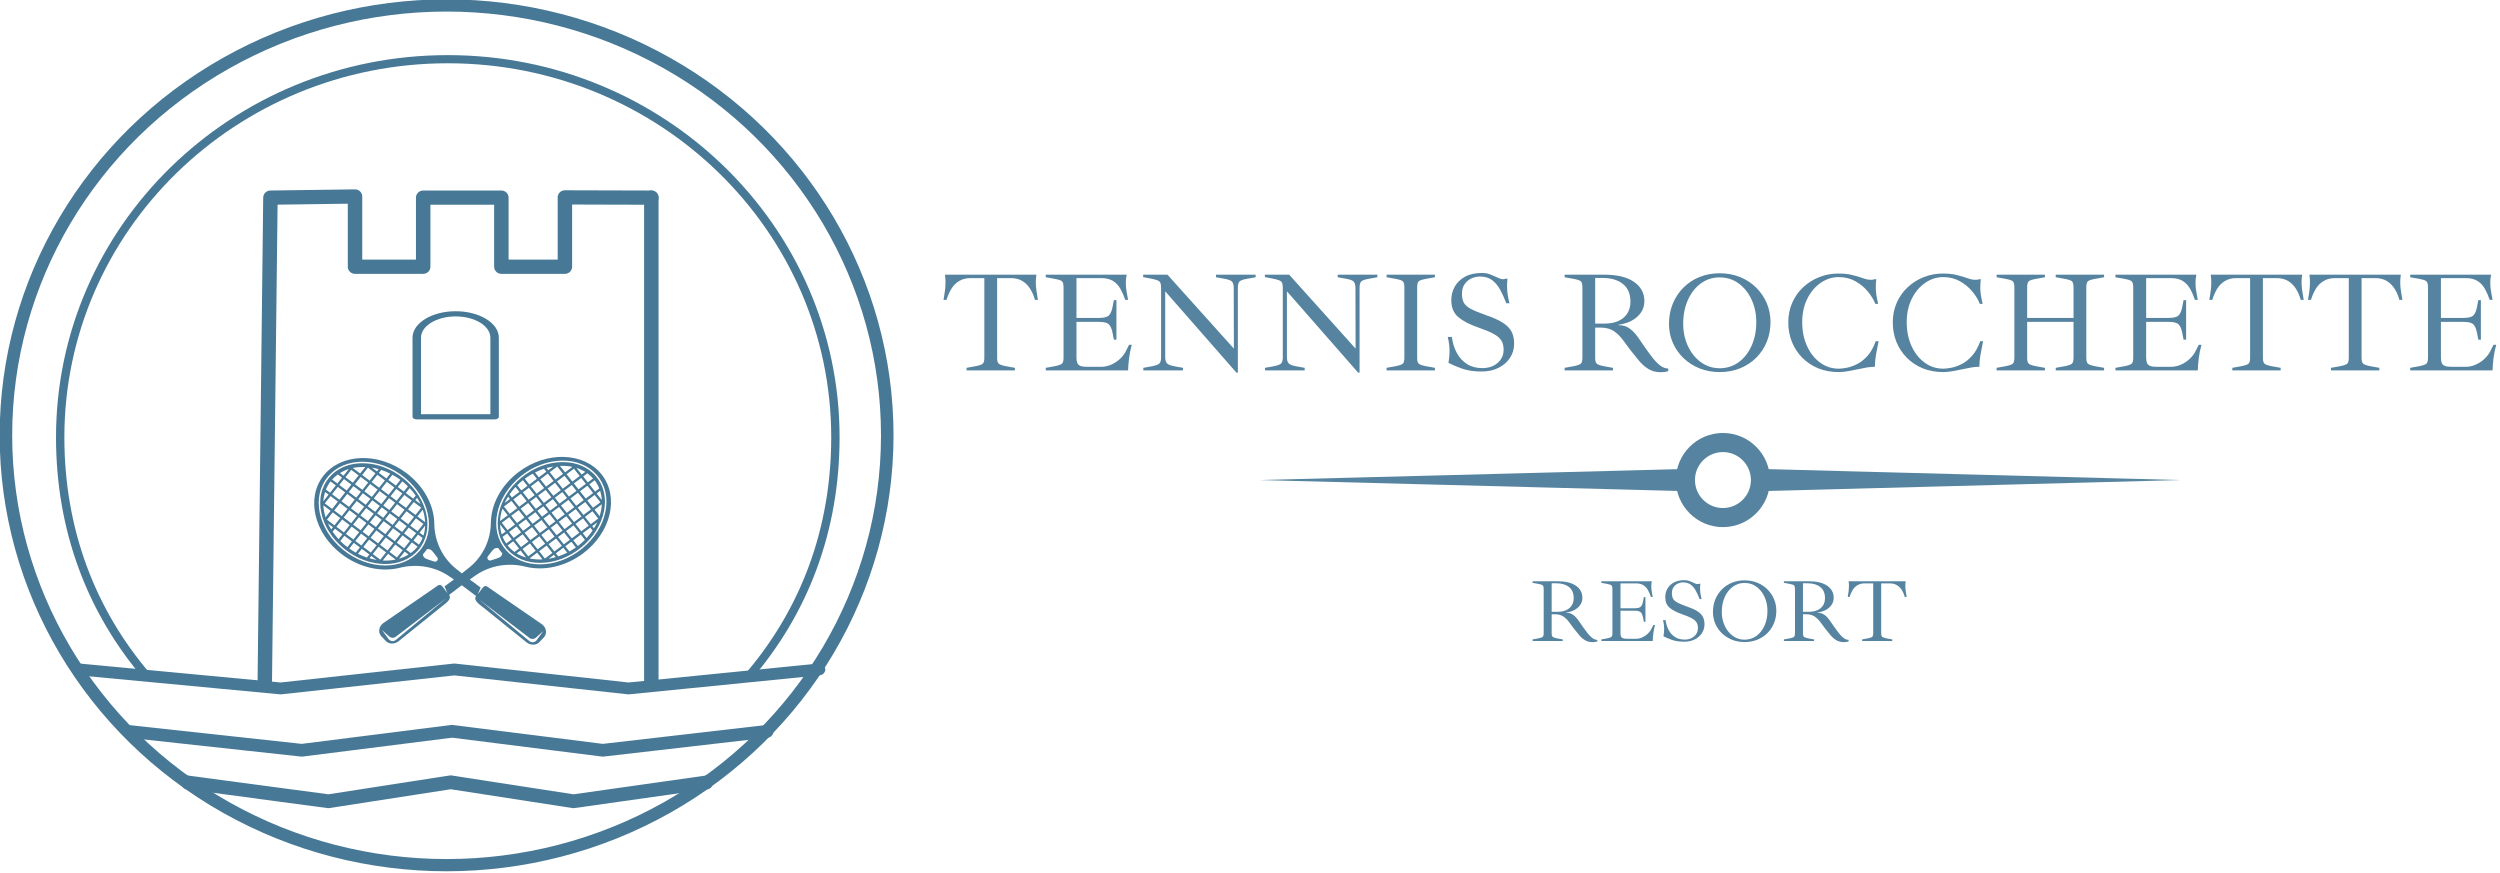 <?xml version="1.0" encoding="UTF-8" standalone="no"?>
<!DOCTYPE svg PUBLIC "-//W3C//DTD SVG 1.1//EN" "http://www.w3.org/Graphics/SVG/1.1/DTD/svg11.dtd">
<svg width="100%" height="100%" viewBox="0 0 762 266" version="1.1" xmlns="http://www.w3.org/2000/svg" xmlns:xlink="http://www.w3.org/1999/xlink" xml:space="preserve" xmlns:serif="http://www.serif.com/" style="fill-rule:evenodd;clip-rule:evenodd;stroke-linecap:round;stroke-linejoin:round;stroke-miterlimit:1.5;">
    <g transform="matrix(1,0,0,1,-1095.08,-2632.1)">
        <g transform="matrix(0.37,0,0,0.37,745.548,2029.46)">
            <g transform="matrix(1.426,0,0,1.391,-759.648,-799.801)">
                <g transform="matrix(0.955,0,0,0.955,-68.37,-561.554)">
                    <circle cx="1593.24" cy="2686.14" r="266.564" style="fill:none;stroke:rgb(71,121,151);stroke-width:7.58px;"/>
                </g>
                <g transform="matrix(0.84,0,0,0.84,115.551,-251.475)">
                    <path d="M1386.7,2855.06C1347.85,2808.74 1326.67,2751.27 1326.67,2686.14C1326.67,2539.02 1446.12,2419.57 1593.24,2419.57C1740.36,2419.57 1859.8,2539.02 1859.8,2686.14C1859.8,2751.27 1838.63,2808.74 1799.77,2855.06" style="fill:none;stroke:rgb(71,121,151);stroke-width:5.75px;"/>
                </g>
                <g transform="matrix(0.616,0,0,0.579,780.16,585.592)">
                    <path d="M748.126,2688.75L936.944,2708.16L1099.83,2688.75L1263.19,2708.16L1441.63,2688.75" style="fill:none;stroke:rgb(71,121,151);stroke-width:12.11px;"/>
                </g>
                <g transform="matrix(0.533,0,0,0.579,870.12,622.208)">
                    <path d="M748.126,2688.75L936.944,2708.16L1099.83,2688.75L1263.19,2708.16L1441.63,2688.75" style="fill:none;stroke:rgb(71,121,151);stroke-width:13.01px;"/>
                </g>
                <g transform="matrix(0.434,0,0,0.579,978.237,652.41)">
                    <path d="M748.126,2688.75L936.944,2708.16L1099.83,2688.75L1263.19,2708.16L1441.63,2688.75" style="fill:none;stroke:rgb(71,121,151);stroke-width:14.15px;"/>
                </g>
                <g transform="matrix(0.915,0,0,0.915,143.407,1695.22)">
                    <g transform="matrix(2.561,0,0,1.61,-2455.71,-1889.26)">
                        <path d="M1510.47,1343.55C1510.5,1338.29 1514.79,1334.02 1520.06,1334.02C1525.36,1334.02 1529.66,1338.32 1529.66,1343.62L1529.66,1375.41L1510.47,1375.41L1510.47,1343.62L1510.47,1343.55Z" style="fill:none;stroke:rgb(71,121,151);stroke-width:2.09px;stroke-linejoin:miter;"/>
                    </g>
                    <g transform="matrix(3.083,0,0,3.114,-1827.52,-3908.98)">
                        <path d="M1099,1314.16L1081.3,1314.11L1081.3,1328.52L1068.29,1328.52L1068.29,1314.16L1052.28,1314.16L1052.28,1328.52L1038.32,1328.52L1038.32,1313.92L1021,1314.16L1019.84,1415.02" style="fill:none;stroke:rgb(71,121,151);stroke-width:2.96px;stroke-linejoin:miter;"/>
                    </g>
                    <g transform="matrix(3.083,0,0,3.114,-1827.52,-3908.98)">
                        <path d="M1099,1415.02L1099,1314.16" style="fill:none;stroke:rgb(71,121,151);stroke-width:2.96px;stroke-linejoin:miter;"/>
                    </g>
                    <g transform="matrix(0.459,0,0,0.459,527.132,-829.382)">
                        <g transform="matrix(4.167,0,0,4.167,580.103,2523.22)">
                            <path d="M295.958,36.977L296.727,35.976L299.205,37.879L297.94,39.526C297.205,38.709 296.539,37.858 295.958,36.977ZM294.423,34.206L296.084,35.482L295.505,36.237C295.105,35.57 294.733,34.894 294.423,34.206ZM296.002,30.456L298.482,32.361L296.578,34.839L294.098,32.934L296.002,30.456ZM293.663,32.17C293.235,30.806 292.971,29.431 292.909,28.081L295.315,29.929L293.767,31.939L293.813,31.975L293.663,32.17ZM293.47,23.548L294.64,24.446L292.91,26.692C292.965,25.611 293.157,24.559 293.47,23.548ZM295.285,19.979L297.04,21.327L295.134,23.803L293.755,22.744C294.136,21.767 294.638,20.837 295.285,19.979ZM297.688,17.625L299.072,18.688L297.535,20.685L295.81,19.36C296.377,18.709 297.003,18.128 297.688,17.625ZM301.308,15.784L299.567,18.046L298.391,17.142C299.294,16.575 300.269,16.117 301.308,15.784ZM304.55,17.933L302.644,20.409L300.21,18.539L302.116,16.063L304.55,17.933ZM306.771,15.105L306.304,15.712L306.276,15.691L305.045,17.29L302.625,15.431C303.946,15.143 305.342,15.043 306.771,15.105ZM310.1,17.233L308.197,19.711L305.718,17.807L307.621,15.329L310.1,17.233ZM311.174,15.835L310.594,16.59L308.933,15.314C309.678,15.436 310.426,15.621 311.174,15.835ZM312.006,16.083C313.008,16.416 314.002,16.84 314.981,17.34L313.715,18.988L311.237,17.084L312.006,16.083ZM318.332,19.438L316.837,21.385L314.358,19.481L315.706,17.726C316.602,18.227 317.482,18.794 318.332,19.438ZM320.835,21.648L319.479,23.414L317.48,21.879L318.963,19.947C319.628,20.488 320.254,21.055 320.835,21.648ZM321.401,22.242C322.14,23.053 322.811,23.898 323.396,24.775L322.6,25.811L320.122,23.908L321.401,22.242ZM324.997,27.652L323.243,26.305L323.85,25.514C324.276,26.216 324.67,26.927 324.997,27.652ZM323.325,31.33L320.845,29.426L322.749,26.948L325.228,28.852L323.325,31.33ZM326.502,33.619L326.429,33.715L323.967,31.824L325.715,29.549C326.153,30.905 326.426,32.273 326.502,33.619ZM325.95,38.309L324.671,37.327L326.51,34.937C326.47,36.097 326.285,37.228 325.95,38.309ZM324.473,41.375L322.639,39.966L324.176,37.969L325.665,39.113C325.356,39.905 324.956,40.659 324.473,41.375ZM321.733,44.233L320.238,43.084L322.144,40.609L324.01,42.042C323.348,42.888 322.579,43.613 321.733,44.233ZM317.89,46.134L319.743,43.727L321.03,44.715C320.065,45.323 319.01,45.795 317.89,46.134ZM314.747,43.83L316.65,41.351L319.101,43.233L317.194,45.71L314.747,43.83ZM316.614,46.464C315.301,46.733 313.919,46.822 312.505,46.749L314.253,44.473L316.699,46.352L316.614,46.464ZM309.227,44.553L311.13,42.075L313.61,43.979L311.707,46.457L309.227,44.553ZM308.126,45.987L308.733,45.196L310.488,46.544C309.703,46.416 308.914,46.218 308.126,45.987ZM307.294,45.74C306.296,45.4 305.306,44.97 304.332,44.465L305.612,42.799L308.09,44.703L307.294,45.74ZM301.486,42.701L302.97,40.77L304.969,42.306L303.613,44.072C302.889,43.662 302.18,43.204 301.486,42.701ZM299.124,32.854L301.603,34.758L299.699,37.236L297.221,35.332L299.124,32.854ZM298.4,27.334L300.88,29.238L298.975,31.718L296.496,29.813L298.4,27.334ZM297.716,26.809L295.809,29.286L293.375,27.417L295.282,24.939L297.716,26.809ZM300.117,23.691L298.211,26.166L295.777,24.297L297.683,21.821L300.117,23.691ZM300.612,23.048L298.178,21.179L299.715,19.182L302.149,21.051L300.612,23.048ZM305.306,23.476L303.771,25.474L301.291,23.57L302.826,21.571L305.306,23.476ZM305.8,22.833L303.32,20.928L305.224,18.45L307.703,20.354L305.8,22.833ZM310.824,22.752L308.921,25.23L306.442,23.326L308.346,20.848L310.824,22.752ZM311.318,22.108L308.84,20.205L310.743,17.727L313.221,19.631L311.318,22.108ZM314.44,24.506L311.961,22.602L313.864,20.124L316.343,22.028L314.44,24.506ZM317.082,26.535L315.082,25L316.986,22.522L318.985,24.057L317.082,26.535ZM320.203,28.932L317.725,27.029L319.628,24.551L322.106,26.454L320.203,28.932ZM320.927,34.452L318.448,32.547L320.352,30.069L322.831,31.973L320.927,34.452ZM321.57,34.945L323.473,32.467L325.934,34.357L324.028,36.833L321.57,34.945ZM319.541,37.587L321.076,35.588L323.533,37.476L321.996,39.473L319.541,37.587ZM319.047,38.23L321.501,40.115L319.595,42.591L317.144,40.708L319.047,38.23ZM314.022,38.31L315.925,35.832L318.404,37.737L316.502,40.214L314.022,38.31ZM313.528,38.953L316.008,40.858L314.104,43.336L311.624,41.432L313.528,38.953ZM308.503,39.035L310.407,36.556L312.885,38.46L310.982,40.938L308.503,39.035ZM308.009,39.678L310.488,41.581L308.584,44.059L306.106,42.156L308.009,39.678ZM305.367,37.649L307.366,39.184L305.463,41.662L303.464,40.127L305.367,37.649ZM302.245,35.251L304.724,37.155L302.821,39.633L300.342,37.729L302.245,35.251ZM301.522,29.732L304.001,31.636L302.097,34.115L299.618,32.211L301.522,29.732ZM301.374,28.595L298.894,26.691L300.797,24.213L303.277,26.117L301.374,28.595ZM306.398,28.515L304.495,30.992L302.016,29.089L303.919,26.611L306.398,28.515ZM306.892,27.871L304.413,25.968L305.948,23.969L308.427,25.873L306.892,27.871ZM311.548,28.27L310.013,30.269L307.535,28.365L309.07,26.367L311.548,28.27ZM312.042,27.627L309.563,25.724L311.467,23.245L313.946,25.149L312.042,27.627ZM314.684,29.657L312.685,28.121L314.589,25.643L316.588,27.178L314.684,29.657ZM317.805,32.054L315.327,30.15L317.231,27.672L319.709,29.576L317.805,32.054ZM317.954,33.19L320.434,35.095L318.898,37.093L316.419,35.189L317.954,33.19ZM313.298,32.792L314.833,30.793L317.311,32.697L315.776,34.696L313.298,32.792ZM312.804,33.435L315.282,35.339L313.379,37.816L310.901,35.913L312.804,33.435ZM310.656,30.763L312.191,28.764L314.191,30.3L312.655,32.298L310.656,30.763ZM308.259,33.884L310.162,31.406L312.161,32.942L310.258,35.419L308.259,33.884ZM307.765,34.527L309.764,36.063L307.86,38.541L305.861,37.006L307.765,34.527ZM305.137,31.486L307.041,29.008L309.519,30.912L307.616,33.39L305.137,31.486ZM307.122,34.033L305.218,36.512L302.739,34.608L304.643,32.129L307.122,34.033ZM298.5,40.127L299.848,38.372L302.327,40.276L300.831,42.223C299.99,41.567 299.216,40.864 298.5,40.127ZM299.664,42.649C303.708,46.055 308.565,47.93 313.34,47.93C317.804,47.93 321.673,46.256 324.233,43.216C329.699,36.725 327.572,25.907 319.491,19.103C315.447,15.698 310.589,13.822 305.815,13.822C301.35,13.822 297.482,15.497 294.922,18.537C292.281,21.673 291.314,25.904 292.201,30.449C293.091,35.015 295.742,39.347 299.664,42.649Z" style="fill:rgb(71,121,151);fill-rule:nonzero;"/>
                        </g>
                        <g transform="matrix(4.167,0,0,4.167,580.103,2523.22)">
                            <path d="M294.539,18.214C297.196,15.06 301.2,13.322 305.815,13.322C310.707,13.322 315.678,15.239 319.813,18.72C328.104,25.703 330.259,36.836 324.616,43.539C321.959,46.693 317.954,48.43 313.34,48.43C308.448,48.43 303.476,46.513 299.342,43.032C295.332,39.656 292.622,35.222 291.71,30.545C290.793,25.849 291.798,21.469 294.539,18.214ZM330.509,45.689C331.024,46.394 330.344,47.351 329.51,47.091C328.201,46.681 326.799,46.201 326.427,45.914C326.015,45.599 325.796,45.132 325.772,44.651C326.016,44.38 326.253,44.101 326.477,43.808C326.703,43.514 326.91,43.213 327.11,42.908C327.582,42.808 328.09,42.899 328.5,43.215C328.867,43.497 329.728,44.62 330.509,45.689ZM347.234,45.305C348.015,44.237 348.876,43.113 349.243,42.831C349.653,42.516 350.161,42.425 350.633,42.525C350.833,42.829 351.04,43.131 351.266,43.424C351.49,43.717 351.727,43.996 351.971,44.268C351.947,44.748 351.728,45.215 351.316,45.531C350.944,45.817 349.542,46.298 348.233,46.707C347.399,46.968 346.719,46.011 347.234,45.305ZM350.298,30.824C351.211,26.148 353.921,21.713 357.93,18.337C362.065,14.856 367.035,12.939 371.928,12.939C376.543,12.939 380.547,14.676 383.203,17.831C385.944,21.086 386.95,25.465 386.034,30.162C385.12,34.838 382.41,39.273 378.402,42.649C374.267,46.13 369.296,48.047 364.406,48.047L364.404,48.047C359.788,48.046 355.784,46.309 353.128,43.155C350.388,39.9 349.382,35.521 350.298,30.824ZM360.957,72.947C361.584,73.432 362.469,73.397 363.056,72.864L365.502,70.643L363.298,73.716C362.743,74.49 361.646,74.628 360.917,74.015L344.281,59.907L360.957,72.947ZM316.826,73.631C316.097,74.244 315,74.107 314.445,73.332L312.241,70.26L314.687,72.481C315.274,73.014 316.159,73.049 316.786,72.564L333.462,59.524L316.826,73.631ZM299.111,44.727C305.023,49.268 312.173,50.735 318.088,49.214C323.717,47.767 329.712,48.759 334.474,52.091C334.981,52.446 335.488,52.815 335.995,53.181C334.783,54.115 333.586,55.02 332.46,55.852L332.918,55.512L333.872,57.793L332.46,55.852L332.446,55.835C331.464,54.556 331.085,54.864 329.683,55.939L312.66,67.947C311.26,69.024 310.918,70.933 311.901,72.21L313.334,73.77C314.314,75.047 316.248,75.211 317.649,74.135L332.107,62.198C333.509,61.122 335.403,59.683 334.421,58.405L334.408,58.388C335.718,57.342 337.142,56.228 338.615,55.111C340.27,56.357 341.875,57.605 343.335,58.772L343.322,58.789C342.34,60.067 344.234,61.506 345.636,62.582L360.094,74.518C361.495,75.594 363.429,75.431 364.409,74.154L365.842,72.594C366.825,71.316 366.483,69.407 365.083,68.331L348.059,56.323C346.658,55.247 346.279,54.939 345.297,56.218L345.283,56.236L343.871,58.176L344.825,55.896L345.283,56.236C343.997,55.285 342.622,54.247 341.23,53.168C341.909,52.674 342.59,52.183 343.269,51.708C348.031,48.375 354.026,47.384 359.655,48.831C365.57,50.352 372.72,48.885 378.632,44.344C387.877,37.243 390.644,25.275 384.801,17.667C378.957,10.057 366.679,9.645 357.434,16.745C351.525,21.286 348.263,27.814 348.206,33.921C348.151,39.74 345.641,45.279 341.186,49.024C340.351,49.726 339.494,50.424 338.631,51.114C337.932,50.549 337.236,49.979 336.557,49.408C332.102,45.663 329.592,40.124 329.537,34.304C329.48,28.197 326.218,21.669 320.309,17.129C311.064,10.028 298.786,10.44 292.942,18.05C287.099,25.658 289.866,37.626 299.111,44.727Z" style="fill:rgb(71,121,151);fill-rule:nonzero;"/>
                        </g>
                        <g transform="matrix(4.167,0,0,4.167,580.103,2523.22)">
                            <path d="M352.078,38.73L353.567,37.586L355.104,39.583L353.27,40.992C352.787,40.276 352.386,39.521 352.078,38.73ZM351.232,34.554L353.072,36.943L351.793,37.926C351.458,36.845 351.273,35.714 351.232,34.554ZM352.028,29.165L353.776,31.441L351.314,33.331L351.24,33.236C351.317,31.89 351.589,30.522 352.028,29.165ZM354.994,26.565L356.898,29.043L354.418,30.947L352.515,28.469L354.994,26.565ZM353.893,25.131L354.5,25.922L352.746,27.269C353.073,26.544 353.467,25.833 353.893,25.131ZM356.342,21.859L357.621,23.524L355.143,25.428L354.347,24.391C354.932,23.515 355.603,22.669 356.342,21.859ZM358.78,19.564L360.263,21.495L358.264,23.031L356.907,21.265C357.489,20.672 358.115,20.105 358.78,19.564ZM362.037,17.343L363.385,19.098L360.906,21.002L359.41,19.054C360.261,18.41 361.141,17.844 362.037,17.343ZM365.737,15.699L366.506,16.7L364.028,18.604L362.762,16.957C363.741,16.456 364.735,16.033 365.737,15.699ZM368.81,14.931L367.149,16.207L366.569,15.452C367.317,15.237 368.065,15.053 368.81,14.931ZM372.025,17.423L369.546,19.328L367.643,16.85L370.122,14.946L372.025,17.423ZM375.118,15.048L372.698,16.907L371.467,15.307L371.439,15.329L370.972,14.722C372.401,14.66 373.797,14.76 375.118,15.048ZM377.533,18.156L375.099,20.025L373.193,17.549L375.627,15.68L377.533,18.156ZM379.352,16.759L378.176,17.662L376.435,15.4C377.474,15.734 378.449,16.191 379.352,16.759ZM381.933,18.976L380.208,20.301L378.671,18.305L380.055,17.242C380.74,17.744 381.366,18.325 381.933,18.976ZM383.988,22.361L382.609,23.42L380.703,20.944L382.458,19.596C383.105,20.454 383.607,21.384 383.988,22.361ZM384.833,26.309L383.103,24.062L384.273,23.164C384.586,24.175 384.777,25.228 384.833,26.309ZM384.08,31.787L383.93,31.591L383.976,31.556L382.428,29.545L384.834,27.697C384.772,29.048 384.508,30.422 384.08,31.787ZM381.165,34.455L379.261,31.977L381.741,30.073L383.644,32.551L381.165,34.455ZM382.238,35.853L381.659,35.098L383.319,33.823C383.01,34.511 382.638,35.186 382.238,35.853ZM379.802,39.142L378.538,37.495L381.016,35.592L381.785,36.593C381.204,37.475 380.538,38.326 379.802,39.142ZM376.912,41.84L375.416,39.893L377.895,37.989L379.243,39.744C378.527,40.48 377.753,41.184 376.912,41.84ZM374.13,43.688L372.774,41.922L374.773,40.386L376.257,42.318C375.563,42.821 374.853,43.279 374.13,43.688ZM370.449,45.356L369.653,44.319L372.131,42.416L373.411,44.082C372.437,44.587 371.447,45.017 370.449,45.356ZM367.255,46.161L369.01,44.813L369.617,45.604C368.829,45.835 368.04,46.032 367.255,46.161ZM364.133,43.596L366.613,41.692L368.516,44.17L366.036,46.074L364.133,43.596ZM361.129,46.08L361.044,45.969L363.49,44.09L365.238,46.365C363.824,46.439 362.441,46.349 361.129,46.08ZM358.642,42.85L361.093,40.968L362.996,43.446L360.549,45.326L358.642,42.85ZM356.713,44.332L357.999,43.344L359.853,45.751C358.733,45.412 357.678,44.939 356.713,44.332ZM356.667,35.205L358.202,37.204L355.747,39.089L354.209,37.092L356.667,35.205ZM356.173,34.562L353.715,36.45L351.809,33.974L354.27,32.084L356.173,34.562ZM359.295,32.164L356.815,34.068L354.912,31.59L357.391,29.686L359.295,32.164ZM360.018,26.646L357.54,28.549L355.637,26.071L358.115,24.168L360.018,26.646ZM362.661,24.616L360.661,26.152L358.758,23.674L360.757,22.138L362.661,24.616ZM365.782,22.219L363.303,24.123L361.4,21.645L363.879,19.741L365.782,22.219ZM366.425,21.725L364.521,19.247L367,17.343L368.903,19.821L366.425,21.725ZM371.301,22.943L368.822,24.846L366.919,22.368L369.397,20.464L371.301,22.943ZM371.943,22.449L370.04,19.971L372.519,18.066L374.423,20.545L371.943,22.449ZM376.452,23.186L373.972,25.091L372.437,23.092L374.917,21.188L376.452,23.186ZM377.131,22.665L375.594,20.668L378.028,18.799L379.565,20.795L377.131,22.665ZM379.532,25.783L377.626,23.307L380.06,21.438L381.966,23.913L379.532,25.783ZM380.026,26.425L382.461,24.556L384.368,27.033L381.934,28.903L380.026,26.425ZM376.863,28.855L379.343,26.951L381.247,29.43L378.767,31.334L376.863,28.855ZM376.14,34.374L378.619,32.471L380.522,34.949L378.044,36.852L376.14,34.374ZM373.019,36.772L375.498,34.868L377.401,37.346L374.922,39.25L373.019,36.772ZM370.376,38.801L372.376,37.265L374.279,39.743L372.28,41.279L370.376,38.801ZM369.734,39.295L371.637,41.773L369.159,43.676L367.255,41.198L369.734,39.295ZM364.858,38.076L367.336,36.173L369.24,38.652L366.761,40.555L364.858,38.076ZM364.215,38.57L366.119,41.048L363.639,42.953L361.735,40.474L364.215,38.57ZM359.338,37.353L361.818,35.449L363.721,37.927L361.241,39.831L359.338,37.353ZM360.599,40.325L358.148,42.207L356.242,39.732L358.696,37.847L360.599,40.325ZM361.324,34.806L358.845,36.71L357.309,34.711L359.789,32.807L361.324,34.806ZM362.416,29.767L359.938,31.67L358.034,29.192L360.512,27.289L362.416,29.767ZM365.058,27.737L363.059,29.273L361.155,26.795L363.155,25.259L365.058,27.737ZM365.701,27.244L363.797,24.766L366.276,22.862L368.179,25.34L365.701,27.244ZM370.208,27.982L367.73,29.885L366.195,27.887L368.673,25.983L370.208,27.982ZM370.851,27.488L369.316,25.49L371.795,23.586L373.33,25.585L370.851,27.488ZM375.727,28.706L373.248,30.609L371.345,28.131L373.823,26.228L375.727,28.706ZM374.466,25.734L376.946,23.829L378.849,26.307L376.369,28.212L374.466,25.734ZM373.742,31.252L376.221,29.349L378.125,31.828L375.646,33.731L373.742,31.252ZM370.621,33.65L373.1,31.746L375.004,34.225L372.525,36.129L370.621,33.65ZM369.978,34.143L371.882,36.622L369.883,38.158L367.979,35.679L369.978,34.143ZM368.224,30.529L370.702,28.625L372.606,31.103L370.127,33.006L368.224,30.529ZM365.581,32.558L367.581,31.022L369.484,33.5L367.485,35.036L365.581,32.558ZM364.939,33.052L366.842,35.53L364.364,37.433L362.461,34.955L364.939,33.052ZM363.552,29.916L365.552,28.381L367.087,30.379L365.088,31.915L363.552,29.916ZM364.445,32.409L361.967,34.312L360.432,32.313L362.91,30.41L364.445,32.409ZM353.733,41.659L355.599,40.225L357.505,42.701L356.01,43.849C355.164,43.229 354.395,42.505 353.733,41.659ZM364.404,47.547L364.406,47.547C369.179,47.547 374.034,45.672 378.079,42.266C382.001,38.964 384.652,34.631 385.542,30.066C386.429,25.521 385.462,21.29 382.821,18.153C380.261,15.113 376.393,13.439 371.928,13.439C367.154,13.439 362.296,15.315 358.252,18.72C354.33,22.022 351.68,26.355 350.789,30.92C349.903,35.465 350.869,39.696 353.511,42.833C356.07,45.872 359.939,47.546 364.404,47.547Z" style="fill:rgb(71,121,151);fill-rule:nonzero;"/>
                        </g>
                    </g>
                </g>
            </g>
            <g transform="matrix(1.051,0,0,1.051,1133.53,-943.44)">
                <g transform="matrix(1.161,0,0,1.161,431.96,1228.92)">
                    <g transform="matrix(4.167,0,0,4.167,0,0)">
                        <path d="M159.346,327.845L226.84,329.634L159.346,331.423C158.358,331.448 157.536,330.669 157.51,329.682C157.483,328.693 158.263,327.871 159.251,327.845L159.346,327.845Z" style="fill:rgb(86,132,160);fill-rule:nonzero;"/>
                    </g>
                    <g transform="matrix(4.167,0,0,4.167,0,0)">
                        <path d="M146.302,331.423L77.617,329.634L146.302,327.845C147.29,327.819 148.112,328.6 148.138,329.587C148.163,330.575 147.383,331.396 146.396,331.423L146.302,331.423Z" style="fill:rgb(86,132,160);fill-rule:nonzero;"/>
                    </g>
                    <g transform="matrix(4.167,0,0,4.167,0,0)">
                        <path d="M152.712,325.101C150.213,325.101 148.18,327.134 148.18,329.634C148.18,332.133 150.213,334.166 152.712,334.166C155.212,334.166 157.245,332.133 157.245,329.634C157.245,327.134 155.212,325.101 152.712,325.101ZM152.712,337.26C148.507,337.26 145.086,333.839 145.086,329.634C145.086,325.429 148.507,322.007 152.712,322.007C156.917,322.007 160.339,325.429 160.339,329.634C160.339,333.839 156.917,337.26 152.712,337.26Z" style="fill:rgb(86,132,160);fill-rule:nonzero;"/>
                    </g>
                </g>
                <g transform="matrix(2.229,0,0,2.229,-755.86,-1013.54)">
                    <path d="M598.374,1682.92L598.374,1682.02L601.424,1681.47C602.791,1681.21 603.666,1680.91 604.049,1680.57C604.433,1680.24 604.624,1679.56 604.624,1678.52L604.624,1650.47L599.874,1650.47C598.241,1650.47 596.866,1650.81 595.749,1651.5C594.633,1652.18 593.724,1653.1 593.024,1654.25C592.324,1655.4 591.758,1656.69 591.324,1658.12L590.274,1658.12C590.508,1656.82 590.683,1655.69 590.799,1654.72C590.916,1653.76 590.974,1652.84 590.974,1651.97C590.974,1651.11 590.908,1650.21 590.774,1649.27L622.924,1649.27C622.791,1650.21 622.724,1651.11 622.724,1651.97C622.724,1652.84 622.791,1653.76 622.924,1654.72C623.058,1655.69 623.241,1656.82 623.474,1658.12L622.424,1658.12C622.024,1656.69 621.466,1655.4 620.749,1654.25C620.033,1653.1 619.116,1652.18 617.999,1651.5C616.883,1650.81 615.508,1650.47 613.874,1650.47L609.124,1650.47L609.124,1678.52C609.124,1679.56 609.316,1680.24 609.699,1680.57C610.083,1680.91 610.958,1681.21 612.324,1681.47L615.374,1682.02L615.374,1682.92L598.374,1682.92Z" style="fill:rgb(86,132,160);fill-rule:nonzero;"/>
                    <path d="M626.224,1682.92L626.224,1682.02L629.274,1681.47C630.641,1681.21 631.516,1680.91 631.899,1680.57C632.283,1680.24 632.474,1679.56 632.474,1678.52L632.474,1653.67C632.474,1652.61 632.283,1651.91 631.899,1651.57C631.516,1651.24 630.641,1650.96 629.274,1650.72L626.224,1650.17L626.224,1649.27L654.674,1649.27C654.574,1649.74 654.499,1650.21 654.449,1650.67C654.399,1651.14 654.374,1651.61 654.374,1652.07C654.374,1653.31 654.483,1654.45 654.699,1655.5C654.916,1656.55 655.074,1657.42 655.174,1658.12L654.174,1658.12C653.674,1656.66 653.099,1655.35 652.449,1654.2C651.799,1653.05 650.941,1652.14 649.874,1651.47C648.808,1650.81 647.424,1650.47 645.724,1650.47L637.024,1650.47L637.024,1664.47L644.974,1664.47C646.708,1664.47 647.866,1664.17 648.449,1663.57C649.033,1662.97 649.458,1661.97 649.724,1660.57L650.174,1658.22L651.074,1658.22L651.074,1672.12L650.174,1672.12L649.724,1669.77C649.458,1668.37 649.033,1667.37 648.449,1666.77C647.866,1666.17 646.708,1665.87 644.974,1665.87L637.024,1665.87L637.024,1678.42C637.024,1679.22 637.124,1679.86 637.324,1680.35C637.524,1680.83 637.908,1681.17 638.474,1681.37C639.041,1681.57 639.858,1681.67 640.924,1681.67L645.524,1681.67C646.891,1681.67 648.158,1681.41 649.324,1680.87C650.491,1680.34 651.499,1679.66 652.349,1678.85C653.199,1678.03 653.824,1677.24 654.224,1676.47L655.524,1673.92L656.474,1673.92C656.041,1675.46 655.724,1677.01 655.524,1678.6C655.324,1680.18 655.208,1681.62 655.174,1682.92L626.224,1682.92Z" style="fill:rgb(86,132,160);fill-rule:nonzero;"/>
                    <path d="M693.274,1683.72L668.224,1655.12L668.224,1678.17C668.224,1679.21 668.416,1679.95 668.799,1680.4C669.183,1680.85 670.058,1681.21 671.424,1681.47L674.474,1682.02L674.474,1682.92L660.524,1682.92L660.524,1682.02L663.574,1681.47C664.941,1681.21 665.816,1680.87 666.199,1680.47C666.583,1680.07 666.774,1679.36 666.774,1678.32L666.774,1654.02C666.774,1653.26 666.708,1652.66 666.574,1652.25C666.441,1651.83 666.099,1651.51 665.549,1651.27C664.999,1651.04 664.091,1650.81 662.824,1650.57L660.474,1650.12L660.474,1649.27L669.024,1649.27L692.374,1675.27L692.324,1654.02C692.324,1652.96 692.133,1652.2 691.749,1651.75C691.366,1651.3 690.491,1650.96 689.124,1650.72L686.074,1650.17L686.074,1649.27L700.024,1649.27L700.024,1650.17L696.974,1650.72C695.608,1650.96 694.733,1651.27 694.349,1651.67C693.966,1652.07 693.774,1652.81 693.774,1653.87L693.774,1683.72L693.274,1683.72Z" style="fill:rgb(86,132,160);fill-rule:nonzero;"/>
                    <path d="M736.074,1683.72L711.024,1655.12L711.024,1678.17C711.024,1679.21 711.216,1679.95 711.599,1680.4C711.983,1680.85 712.858,1681.21 714.224,1681.47L717.274,1682.02L717.274,1682.92L703.324,1682.92L703.324,1682.02L706.374,1681.47C707.741,1681.21 708.616,1680.87 708.999,1680.47C709.383,1680.07 709.574,1679.36 709.574,1678.32L709.574,1654.02C709.574,1653.26 709.508,1652.66 709.374,1652.25C709.241,1651.83 708.899,1651.51 708.349,1651.27C707.799,1651.04 706.891,1650.81 705.624,1650.57L703.274,1650.12L703.274,1649.27L711.824,1649.27L735.174,1675.27L735.124,1654.02C735.124,1652.96 734.933,1652.2 734.549,1651.75C734.166,1651.3 733.291,1650.96 731.924,1650.72L728.874,1650.17L728.874,1649.27L742.824,1649.27L742.824,1650.17L739.774,1650.72C738.408,1650.96 737.533,1651.27 737.149,1651.67C736.766,1652.07 736.574,1652.81 736.574,1653.87L736.574,1683.72L736.074,1683.72Z" style="fill:rgb(86,132,160);fill-rule:nonzero;"/>
                    <path d="M746.074,1682.92L746.074,1682.02L749.124,1681.47C750.491,1681.21 751.366,1680.91 751.749,1680.57C752.133,1680.24 752.324,1679.56 752.324,1678.52L752.324,1653.67C752.324,1652.61 752.133,1651.91 751.749,1651.57C751.366,1651.24 750.491,1650.96 749.124,1650.72L746.074,1650.17L746.074,1649.27L763.074,1649.27L763.074,1650.17L760.024,1650.72C758.658,1650.96 757.783,1651.24 757.399,1651.57C757.016,1651.91 756.824,1652.61 756.824,1653.67L756.824,1678.52C756.824,1679.56 757.016,1680.24 757.399,1680.57C757.783,1680.91 758.658,1681.21 760.024,1681.47L763.074,1682.02L763.074,1682.92L746.074,1682.92Z" style="fill:rgb(86,132,160);fill-rule:nonzero;"/>
                    <path d="M779.474,1683.32C776.741,1683.32 774.399,1682.96 772.449,1682.25C770.499,1681.53 768.958,1680.87 767.824,1680.27C768.091,1678.81 768.216,1677.31 768.199,1675.8C768.183,1674.28 767.974,1672.74 767.574,1671.17L769.024,1671.17C769.291,1673.24 769.866,1675.1 770.749,1676.75C771.633,1678.4 772.824,1679.71 774.324,1680.67C775.824,1681.64 777.641,1682.12 779.774,1682.12C781.208,1682.12 782.483,1681.85 783.599,1681.3C784.716,1680.75 785.599,1679.99 786.249,1679.02C786.899,1678.06 787.224,1676.94 787.224,1675.67C787.224,1674.37 786.966,1673.3 786.449,1672.45C785.933,1671.6 785.024,1670.81 783.724,1670.1C782.424,1669.38 780.558,1668.61 778.124,1667.77C775.158,1666.74 772.866,1665.53 771.249,1664.15C769.633,1662.76 768.824,1660.79 768.824,1658.22C768.824,1656.52 769.224,1654.95 770.024,1653.5C770.824,1652.05 772.024,1650.88 773.624,1650C775.224,1649.11 777.208,1648.67 779.574,1648.67C780.608,1648.67 781.491,1648.81 782.224,1649.07C782.958,1649.34 783.641,1649.62 784.274,1649.92C784.774,1650.16 785.258,1650.37 785.724,1650.57C786.191,1650.77 786.658,1650.87 787.124,1650.87L788.374,1650.62L788.574,1650.77C788.541,1651.21 788.508,1651.62 788.474,1652.02C788.441,1652.42 788.424,1652.82 788.424,1653.22C788.424,1653.92 788.458,1654.61 788.524,1655.3C788.591,1655.98 788.691,1656.66 788.824,1657.32C788.958,1657.99 789.108,1658.66 789.274,1659.32L788.174,1659.32C787.508,1657.59 786.791,1656.01 786.024,1654.6C785.258,1653.18 784.316,1652.05 783.199,1651.2C782.083,1650.35 780.658,1649.92 778.924,1649.92C777.824,1649.92 776.791,1650.16 775.824,1650.62C774.858,1651.09 774.074,1651.77 773.474,1652.67C772.874,1653.57 772.574,1654.67 772.574,1655.97C772.574,1657.24 772.791,1658.28 773.224,1659.1C773.658,1659.91 774.483,1660.65 775.699,1661.3C776.916,1661.95 778.708,1662.69 781.074,1663.52C783.541,1664.36 785.491,1665.23 786.924,1666.15C788.358,1667.06 789.383,1668.11 789.999,1669.27C790.616,1670.44 790.924,1671.86 790.924,1673.52C790.924,1675.36 790.441,1677.01 789.474,1678.5C788.508,1679.98 787.166,1681.16 785.449,1682.02C783.733,1682.89 781.741,1683.32 779.474,1683.32Z" style="fill:rgb(86,132,160);fill-rule:nonzero;"/>
                    <path d="M842.574,1683.57C840.874,1683.57 839.416,1683.21 838.199,1682.47C836.983,1681.74 835.883,1680.78 834.899,1679.6C833.916,1678.41 832.924,1677.19 831.924,1675.92C830.924,1674.59 829.966,1673.31 829.049,1672.07C828.133,1670.84 827.074,1669.83 825.874,1669.05C824.674,1668.26 823.124,1667.87 821.224,1667.87L819.424,1667.87L819.424,1678.52C819.424,1679.56 819.616,1680.24 819.999,1680.57C820.383,1680.91 821.258,1681.21 822.624,1681.47L825.674,1682.02L825.674,1682.92L808.674,1682.92L808.674,1682.02L811.724,1681.47C813.091,1681.21 813.966,1680.91 814.349,1680.57C814.733,1680.24 814.924,1679.56 814.924,1678.52L814.924,1653.67C814.924,1652.61 814.733,1651.91 814.349,1651.57C813.966,1651.24 813.091,1650.96 811.724,1650.72L808.674,1650.17L808.674,1649.27L822.674,1649.27C827.174,1649.27 830.641,1650.11 833.074,1651.8C835.508,1653.48 836.724,1655.74 836.724,1658.57C836.724,1660.11 836.308,1661.46 835.474,1662.65C834.641,1663.83 833.533,1664.78 832.149,1665.5C830.766,1666.21 829.258,1666.67 827.624,1666.87L827.624,1667.02C829.158,1667.02 830.458,1667.41 831.524,1668.2C832.591,1668.98 833.549,1669.97 834.399,1671.17C835.249,1672.37 836.124,1673.64 837.024,1674.97C837.891,1676.21 838.758,1677.38 839.624,1678.5C840.491,1679.61 841.383,1680.52 842.299,1681.22C843.216,1681.92 844.158,1682.27 845.124,1682.27L845.124,1683.17C844.324,1683.44 843.474,1683.57 842.574,1683.57ZM819.424,1666.47L822.674,1666.47C824.641,1666.47 826.299,1666.16 827.649,1665.52C828.999,1664.89 830.033,1664 830.749,1662.85C831.466,1661.7 831.824,1660.34 831.824,1658.77C831.824,1656.04 830.949,1653.96 829.199,1652.55C827.449,1651.13 825.058,1650.42 822.024,1650.42L819.424,1650.42L819.424,1666.47Z" style="fill:rgb(86,132,160);fill-rule:nonzero;"/>
                    <path d="M863.174,1683.52C860.608,1683.52 858.241,1683.08 856.074,1682.2C853.908,1681.31 852.024,1680.1 850.424,1678.55C848.824,1677 847.583,1675.2 846.699,1673.15C845.816,1671.1 845.374,1668.91 845.374,1666.57C845.374,1664.01 845.816,1661.65 846.699,1659.5C847.583,1657.35 848.824,1655.46 850.424,1653.85C852.024,1652.23 853.908,1650.98 856.074,1650.1C858.241,1649.21 860.608,1648.77 863.174,1648.77C865.774,1648.77 868.166,1649.21 870.349,1650.1C872.533,1650.98 874.424,1652.21 876.024,1653.8C877.624,1655.38 878.866,1657.21 879.749,1659.27C880.633,1661.34 881.074,1663.56 881.074,1665.92C881.074,1668.42 880.633,1670.75 879.749,1672.9C878.866,1675.05 877.624,1676.91 876.024,1678.5C874.424,1680.08 872.533,1681.31 870.349,1682.2C868.166,1683.08 865.774,1683.52 863.174,1683.52ZM863.174,1682.17C865.708,1682.17 867.941,1681.46 869.874,1680.05C871.808,1678.63 873.324,1676.7 874.424,1674.25C875.524,1671.8 876.074,1669.04 876.074,1665.97C876.074,1663.07 875.524,1660.43 874.424,1658.05C873.324,1655.66 871.808,1653.76 869.874,1652.35C867.941,1650.93 865.708,1650.22 863.174,1650.22C860.708,1650.22 858.508,1650.93 856.574,1652.35C854.641,1653.76 853.124,1655.71 852.024,1658.17C850.924,1660.64 850.374,1663.44 850.374,1666.57C850.374,1668.71 850.691,1670.71 851.324,1672.6C851.958,1674.48 852.849,1676.14 853.999,1677.57C855.149,1679.01 856.508,1680.13 858.074,1680.95C859.641,1681.76 861.341,1682.17 863.174,1682.17Z" style="fill:rgb(86,132,160);fill-rule:nonzero;"/>
                    <path d="M905.074,1683.52C902.441,1683.52 900.041,1683.08 897.874,1682.2C895.708,1681.31 893.833,1680.07 892.249,1678.47C890.666,1676.87 889.449,1675.01 888.599,1672.9C887.749,1670.78 887.324,1668.51 887.324,1666.07C887.324,1663.51 887.799,1661.16 888.749,1659.05C889.699,1656.93 890.999,1655.11 892.649,1653.6C894.299,1652.08 896.174,1650.91 898.274,1650.1C900.374,1649.28 902.574,1648.87 904.874,1648.87C906.708,1648.87 908.224,1649.01 909.424,1649.3C910.624,1649.58 911.674,1649.87 912.574,1650.17C913.274,1650.41 913.916,1650.61 914.499,1650.8C915.083,1650.98 915.691,1651.07 916.324,1651.07C916.691,1651.07 917.008,1651.04 917.274,1650.97C917.541,1650.91 917.841,1650.86 918.174,1650.82L918.274,1650.92C918.141,1651.72 918.083,1652.81 918.099,1654.17C918.116,1655.54 918.391,1657.32 918.924,1659.52L917.924,1659.52C917.391,1658.12 916.533,1656.7 915.349,1655.25C914.166,1653.8 912.708,1652.58 910.974,1651.6C909.241,1650.61 907.274,1650.12 905.074,1650.12C902.774,1650.12 900.649,1650.8 898.699,1652.15C896.749,1653.5 895.183,1655.36 893.999,1657.75C892.816,1660.13 892.224,1662.87 892.224,1665.97C892.224,1669.07 892.783,1671.86 893.899,1674.32C895.016,1676.79 896.549,1678.74 898.499,1680.17C900.449,1681.61 902.658,1682.32 905.124,1682.32C905.824,1682.32 906.741,1682.21 907.874,1682C909.008,1681.78 910.216,1681.36 911.499,1680.72C912.783,1680.09 914.008,1679.12 915.174,1677.82C916.341,1676.52 917.308,1674.81 918.074,1672.67L919.074,1672.67C918.741,1674.27 918.441,1675.84 918.174,1677.37C917.908,1678.91 917.774,1680.34 917.774,1681.67L917.274,1681.67C916.574,1681.67 915.766,1681.76 914.849,1681.92C913.933,1682.09 912.924,1682.29 911.824,1682.52C910.691,1682.76 909.524,1682.98 908.324,1683.2C907.124,1683.41 906.041,1683.52 905.074,1683.52Z" style="fill:rgb(86,132,160);fill-rule:nonzero;"/>
                    <path d="M941.824,1683.52C939.191,1683.52 936.791,1683.08 934.624,1682.2C932.458,1681.31 930.583,1680.07 928.999,1678.47C927.416,1676.87 926.199,1675.01 925.349,1672.9C924.499,1670.78 924.074,1668.51 924.074,1666.07C924.074,1663.51 924.549,1661.16 925.499,1659.05C926.449,1656.93 927.749,1655.11 929.399,1653.6C931.049,1652.08 932.924,1650.91 935.024,1650.1C937.124,1649.28 939.324,1648.87 941.624,1648.87C943.458,1648.87 944.974,1649.01 946.174,1649.3C947.374,1649.58 948.424,1649.87 949.324,1650.17C950.024,1650.41 950.666,1650.61 951.249,1650.8C951.833,1650.98 952.441,1651.07 953.074,1651.07C953.441,1651.07 953.758,1651.04 954.024,1650.97C954.291,1650.91 954.591,1650.86 954.924,1650.82L955.024,1650.92C954.891,1651.72 954.833,1652.81 954.849,1654.17C954.866,1655.54 955.141,1657.32 955.674,1659.52L954.674,1659.52C954.141,1658.12 953.283,1656.7 952.099,1655.25C950.916,1653.8 949.458,1652.58 947.724,1651.6C945.991,1650.61 944.024,1650.12 941.824,1650.12C939.524,1650.12 937.399,1650.8 935.449,1652.15C933.499,1653.5 931.933,1655.36 930.749,1657.75C929.566,1660.13 928.974,1662.87 928.974,1665.97C928.974,1669.07 929.533,1671.86 930.649,1674.32C931.766,1676.79 933.299,1678.74 935.249,1680.17C937.199,1681.61 939.408,1682.32 941.874,1682.32C942.574,1682.32 943.491,1682.21 944.624,1682C945.758,1681.78 946.966,1681.36 948.249,1680.72C949.533,1680.09 950.758,1679.12 951.924,1677.82C953.091,1676.52 954.058,1674.81 954.824,1672.67L955.824,1672.67C955.491,1674.27 955.191,1675.84 954.924,1677.37C954.658,1678.91 954.524,1680.34 954.524,1681.67L954.024,1681.67C953.324,1681.67 952.516,1681.76 951.599,1681.92C950.683,1682.09 949.674,1682.29 948.574,1682.52C947.441,1682.76 946.274,1682.98 945.074,1683.2C943.874,1683.41 942.791,1683.52 941.824,1683.52Z" style="fill:rgb(86,132,160);fill-rule:nonzero;"/>
                    <path d="M981.374,1682.92L981.374,1682.02L984.424,1681.47C985.791,1681.21 986.666,1680.91 987.049,1680.57C987.433,1680.24 987.624,1679.56 987.624,1678.52L987.624,1653.67C987.624,1652.61 987.433,1651.91 987.049,1651.57C986.666,1651.24 985.791,1650.96 984.424,1650.72L981.374,1650.17L981.374,1649.27L998.374,1649.27L998.374,1650.17L995.324,1650.72C993.958,1650.96 993.083,1651.24 992.699,1651.57C992.316,1651.91 992.124,1652.61 992.124,1653.67L992.124,1678.52C992.124,1679.56 992.316,1680.24 992.699,1680.57C993.083,1680.91 993.958,1681.21 995.324,1681.47L998.374,1682.02L998.374,1682.92L981.374,1682.92ZM960.574,1682.92L960.574,1682.02L963.624,1681.47C964.991,1681.21 965.866,1680.91 966.249,1680.57C966.633,1680.24 966.824,1679.56 966.824,1678.52L966.824,1653.67C966.824,1652.61 966.633,1651.91 966.249,1651.57C965.866,1651.24 964.991,1650.96 963.624,1650.72L960.574,1650.17L960.574,1649.27L977.574,1649.27L977.574,1650.17L974.524,1650.72C973.158,1650.96 972.283,1651.24 971.899,1651.57C971.516,1651.91 971.324,1652.61 971.324,1653.67L971.324,1678.52C971.324,1679.56 971.516,1680.24 971.899,1680.57C972.283,1680.91 973.158,1681.21 974.524,1681.47L977.574,1682.02L977.574,1682.92L960.574,1682.92ZM970.074,1665.87L969.874,1664.47L989.124,1664.47L989.274,1665.87L970.074,1665.87Z" style="fill:rgb(86,132,160);fill-rule:nonzero;"/>
                    <path d="M1002.37,1682.92L1002.37,1682.02L1005.42,1681.47C1006.79,1681.21 1007.67,1680.91 1008.05,1680.57C1008.43,1680.24 1008.62,1679.56 1008.62,1678.52L1008.62,1653.67C1008.62,1652.61 1008.43,1651.91 1008.05,1651.57C1007.67,1651.24 1006.79,1650.96 1005.42,1650.72L1002.37,1650.17L1002.37,1649.27L1030.82,1649.27C1030.72,1649.74 1030.65,1650.21 1030.6,1650.67C1030.55,1651.14 1030.52,1651.61 1030.52,1652.07C1030.52,1653.31 1030.63,1654.45 1030.85,1655.5C1031.07,1656.55 1031.22,1657.42 1031.32,1658.12L1030.32,1658.12C1029.82,1656.66 1029.25,1655.35 1028.6,1654.2C1027.95,1653.05 1027.09,1652.14 1026.02,1651.47C1024.96,1650.81 1023.57,1650.47 1021.87,1650.47L1013.17,1650.47L1013.17,1664.47L1021.12,1664.47C1022.86,1664.47 1024.02,1664.17 1024.6,1663.57C1025.18,1662.97 1025.61,1661.97 1025.87,1660.57L1026.32,1658.22L1027.22,1658.22L1027.22,1672.12L1026.32,1672.12L1025.87,1669.77C1025.61,1668.37 1025.18,1667.37 1024.6,1666.77C1024.02,1666.17 1022.86,1665.87 1021.12,1665.87L1013.17,1665.87L1013.17,1678.42C1013.17,1679.22 1013.27,1679.86 1013.47,1680.35C1013.67,1680.83 1014.06,1681.17 1014.62,1681.37C1015.19,1681.57 1016.01,1681.67 1017.07,1681.67L1021.67,1681.67C1023.04,1681.67 1024.31,1681.41 1025.47,1680.87C1026.64,1680.34 1027.65,1679.66 1028.5,1678.85C1029.35,1678.03 1029.97,1677.24 1030.37,1676.47L1031.67,1673.92L1032.62,1673.92C1032.19,1675.46 1031.87,1677.01 1031.67,1678.6C1031.47,1680.18 1031.36,1681.62 1031.32,1682.92L1002.37,1682.92Z" style="fill:rgb(86,132,160);fill-rule:nonzero;"/>
                    <path d="M1043.47,1682.92L1043.47,1682.02L1046.52,1681.47C1047.89,1681.21 1048.77,1680.91 1049.15,1680.57C1049.53,1680.24 1049.72,1679.56 1049.72,1678.52L1049.72,1650.47L1044.97,1650.47C1043.34,1650.47 1041.97,1650.81 1040.85,1651.5C1039.73,1652.18 1038.82,1653.1 1038.12,1654.25C1037.42,1655.4 1036.86,1656.69 1036.42,1658.12L1035.37,1658.12C1035.61,1656.82 1035.78,1655.69 1035.9,1654.72C1036.02,1653.76 1036.07,1652.84 1036.07,1651.97C1036.07,1651.11 1036.01,1650.21 1035.87,1649.27L1068.02,1649.27C1067.89,1650.21 1067.82,1651.11 1067.82,1651.97C1067.82,1652.84 1067.89,1653.76 1068.02,1654.72C1068.16,1655.69 1068.34,1656.82 1068.57,1658.12L1067.52,1658.12C1067.12,1656.69 1066.57,1655.4 1065.85,1654.25C1065.13,1653.1 1064.22,1652.18 1063.1,1651.5C1061.98,1650.81 1060.61,1650.47 1058.97,1650.47L1054.22,1650.47L1054.22,1678.52C1054.22,1679.56 1054.42,1680.24 1054.8,1680.57C1055.18,1680.91 1056.06,1681.21 1057.42,1681.47L1060.47,1682.02L1060.47,1682.92L1043.47,1682.92Z" style="fill:rgb(86,132,160);fill-rule:nonzero;"/>
                    <path d="M1078.17,1682.92L1078.17,1682.02L1081.22,1681.47C1082.59,1681.21 1083.47,1680.91 1083.85,1680.57C1084.23,1680.24 1084.42,1679.56 1084.42,1678.52L1084.42,1650.47L1079.67,1650.47C1078.04,1650.47 1076.67,1650.81 1075.55,1651.5C1074.43,1652.18 1073.52,1653.1 1072.82,1654.25C1072.12,1655.4 1071.56,1656.69 1071.12,1658.12L1070.07,1658.12C1070.31,1656.82 1070.48,1655.69 1070.6,1654.72C1070.72,1653.76 1070.77,1652.84 1070.77,1651.97C1070.77,1651.11 1070.71,1650.21 1070.57,1649.27L1102.72,1649.27C1102.59,1650.21 1102.52,1651.11 1102.52,1651.97C1102.52,1652.84 1102.59,1653.76 1102.72,1654.72C1102.86,1655.69 1103.04,1656.82 1103.27,1658.12L1102.22,1658.12C1101.82,1656.69 1101.27,1655.4 1100.55,1654.25C1099.83,1653.1 1098.92,1652.18 1097.8,1651.5C1096.68,1650.81 1095.31,1650.47 1093.67,1650.47L1088.92,1650.47L1088.92,1678.52C1088.92,1679.56 1089.12,1680.24 1089.5,1680.57C1089.88,1680.91 1090.76,1681.21 1092.12,1681.47L1095.17,1682.02L1095.17,1682.92L1078.17,1682.92Z" style="fill:rgb(86,132,160);fill-rule:nonzero;"/>
                    <path d="M1106.02,1682.92L1106.02,1682.02L1109.07,1681.47C1110.44,1681.21 1111.32,1680.91 1111.7,1680.57C1112.08,1680.24 1112.27,1679.56 1112.27,1678.52L1112.27,1653.67C1112.27,1652.61 1112.08,1651.91 1111.7,1651.57C1111.32,1651.24 1110.44,1650.96 1109.07,1650.72L1106.02,1650.17L1106.02,1649.27L1134.47,1649.27C1134.37,1649.74 1134.3,1650.21 1134.25,1650.67C1134.2,1651.14 1134.17,1651.61 1134.17,1652.07C1134.17,1653.31 1134.28,1654.45 1134.5,1655.5C1134.72,1656.55 1134.87,1657.42 1134.97,1658.12L1133.97,1658.12C1133.47,1656.66 1132.9,1655.35 1132.25,1654.2C1131.6,1653.05 1130.74,1652.14 1129.67,1651.47C1128.61,1650.81 1127.22,1650.47 1125.52,1650.47L1116.82,1650.47L1116.82,1664.47L1124.77,1664.47C1126.51,1664.47 1127.67,1664.17 1128.25,1663.57C1128.83,1662.97 1129.26,1661.97 1129.52,1660.57L1129.97,1658.22L1130.87,1658.22L1130.87,1672.12L1129.97,1672.12L1129.52,1669.77C1129.26,1668.37 1128.83,1667.37 1128.25,1666.77C1127.67,1666.17 1126.51,1665.87 1124.77,1665.87L1116.82,1665.87L1116.82,1678.42C1116.82,1679.22 1116.92,1679.86 1117.12,1680.35C1117.32,1680.83 1117.71,1681.17 1118.27,1681.37C1118.84,1681.57 1119.66,1681.67 1120.72,1681.67L1125.32,1681.67C1126.69,1681.67 1127.96,1681.41 1129.12,1680.87C1130.29,1680.34 1131.3,1679.66 1132.15,1678.85C1133,1678.03 1133.62,1677.24 1134.02,1676.47L1135.32,1673.92L1136.27,1673.92C1135.84,1675.46 1135.52,1677.01 1135.32,1678.6C1135.12,1680.18 1135.01,1681.62 1134.97,1682.92L1106.02,1682.92Z" style="fill:rgb(86,132,160);fill-rule:nonzero;"/>
                </g>
                <g transform="matrix(1.392,0,0,1.392,198.166,607.179)">
                    <path d="M625.424,1683.57C623.724,1683.57 622.266,1683.21 621.049,1682.47C619.833,1681.74 618.733,1680.78 617.749,1679.6C616.766,1678.41 615.774,1677.19 614.774,1675.92C613.774,1674.59 612.816,1673.31 611.899,1672.07C610.983,1670.84 609.924,1669.83 608.724,1669.05C607.524,1668.26 605.974,1667.87 604.074,1667.87L602.274,1667.87L602.274,1678.52C602.274,1679.56 602.466,1680.24 602.849,1680.57C603.233,1680.91 604.108,1681.21 605.474,1681.47L608.524,1682.02L608.524,1682.92L591.524,1682.92L591.524,1682.02L594.574,1681.47C595.941,1681.21 596.816,1680.91 597.199,1680.57C597.583,1680.24 597.774,1679.56 597.774,1678.52L597.774,1653.67C597.774,1652.61 597.583,1651.91 597.199,1651.57C596.816,1651.24 595.941,1650.96 594.574,1650.72L591.524,1650.17L591.524,1649.27L605.524,1649.27C610.024,1649.27 613.491,1650.11 615.924,1651.8C618.358,1653.48 619.574,1655.74 619.574,1658.57C619.574,1660.11 619.158,1661.46 618.324,1662.65C617.491,1663.83 616.383,1664.78 614.999,1665.5C613.616,1666.21 612.108,1666.67 610.474,1666.87L610.474,1667.02C612.008,1667.02 613.308,1667.41 614.374,1668.2C615.441,1668.98 616.399,1669.97 617.249,1671.17C618.099,1672.37 618.974,1673.64 619.874,1674.97C620.741,1676.21 621.608,1677.38 622.474,1678.5C623.341,1679.61 624.233,1680.52 625.149,1681.22C626.066,1681.92 627.008,1682.27 627.974,1682.27L627.974,1683.17C627.174,1683.44 626.324,1683.57 625.424,1683.57ZM602.274,1666.47L605.524,1666.47C607.491,1666.47 609.149,1666.16 610.499,1665.52C611.849,1664.89 612.883,1664 613.599,1662.85C614.316,1661.7 614.674,1660.34 614.674,1658.77C614.674,1656.04 613.799,1653.96 612.049,1652.55C610.299,1651.13 607.908,1650.42 604.874,1650.42L602.274,1650.42L602.274,1666.47Z" style="fill:rgb(86,132,160);fill-rule:nonzero;"/>
                    <path d="M630.224,1682.92L630.224,1682.02L633.274,1681.47C634.641,1681.21 635.516,1680.91 635.899,1680.57C636.283,1680.24 636.474,1679.56 636.474,1678.52L636.474,1653.67C636.474,1652.61 636.283,1651.91 635.899,1651.57C635.516,1651.24 634.641,1650.96 633.274,1650.72L630.224,1650.17L630.224,1649.27L658.674,1649.27C658.574,1649.74 658.499,1650.21 658.449,1650.67C658.399,1651.14 658.374,1651.61 658.374,1652.07C658.374,1653.31 658.483,1654.45 658.699,1655.5C658.916,1656.55 659.074,1657.42 659.174,1658.12L658.174,1658.12C657.674,1656.66 657.099,1655.35 656.449,1654.2C655.799,1653.05 654.941,1652.14 653.874,1651.47C652.808,1650.81 651.424,1650.47 649.724,1650.47L641.024,1650.47L641.024,1664.47L648.974,1664.47C650.708,1664.47 651.866,1664.17 652.449,1663.57C653.033,1662.97 653.458,1661.97 653.724,1660.57L654.174,1658.22L655.074,1658.22L655.074,1672.12L654.174,1672.12L653.724,1669.77C653.458,1668.37 653.033,1667.37 652.449,1666.77C651.866,1666.17 650.708,1665.87 648.974,1665.87L641.024,1665.87L641.024,1678.42C641.024,1679.22 641.124,1679.86 641.324,1680.35C641.524,1680.83 641.908,1681.17 642.474,1681.37C643.041,1681.57 643.858,1681.67 644.924,1681.67L649.524,1681.67C650.891,1681.67 652.158,1681.41 653.324,1680.87C654.491,1680.34 655.499,1679.66 656.349,1678.85C657.199,1678.03 657.824,1677.24 658.224,1676.47L659.524,1673.92L660.474,1673.92C660.041,1675.46 659.724,1677.01 659.524,1678.6C659.324,1680.18 659.208,1681.62 659.174,1682.92L630.224,1682.92Z" style="fill:rgb(86,132,160);fill-rule:nonzero;"/>
                    <path d="M676.874,1683.32C674.141,1683.32 671.799,1682.96 669.849,1682.25C667.899,1681.53 666.358,1680.87 665.224,1680.27C665.491,1678.81 665.616,1677.31 665.599,1675.8C665.583,1674.28 665.374,1672.74 664.974,1671.17L666.424,1671.17C666.691,1673.24 667.266,1675.1 668.149,1676.75C669.033,1678.4 670.224,1679.71 671.724,1680.67C673.224,1681.64 675.041,1682.12 677.174,1682.12C678.608,1682.12 679.883,1681.85 680.999,1681.3C682.116,1680.75 682.999,1679.99 683.649,1679.02C684.299,1678.06 684.624,1676.94 684.624,1675.67C684.624,1674.37 684.366,1673.3 683.849,1672.45C683.333,1671.6 682.424,1670.81 681.124,1670.1C679.824,1669.38 677.958,1668.61 675.524,1667.77C672.558,1666.74 670.266,1665.53 668.649,1664.15C667.033,1662.76 666.224,1660.79 666.224,1658.22C666.224,1656.52 666.624,1654.95 667.424,1653.5C668.224,1652.05 669.424,1650.88 671.024,1650C672.624,1649.11 674.608,1648.67 676.974,1648.67C678.008,1648.67 678.891,1648.81 679.624,1649.07C680.358,1649.34 681.041,1649.62 681.674,1649.92C682.174,1650.16 682.658,1650.37 683.124,1650.57C683.591,1650.77 684.058,1650.87 684.524,1650.87L685.774,1650.62L685.974,1650.77C685.941,1651.21 685.908,1651.62 685.874,1652.02C685.841,1652.42 685.824,1652.82 685.824,1653.22C685.824,1653.92 685.858,1654.61 685.924,1655.3C685.991,1655.98 686.091,1656.66 686.224,1657.32C686.358,1657.99 686.508,1658.66 686.674,1659.32L685.574,1659.32C684.908,1657.59 684.191,1656.01 683.424,1654.6C682.658,1653.18 681.716,1652.05 680.599,1651.2C679.483,1650.35 678.058,1649.92 676.324,1649.92C675.224,1649.92 674.191,1650.16 673.224,1650.62C672.258,1651.09 671.474,1651.77 670.874,1652.67C670.274,1653.57 669.974,1654.67 669.974,1655.97C669.974,1657.24 670.191,1658.28 670.624,1659.1C671.058,1659.91 671.883,1660.65 673.099,1661.3C674.316,1661.95 676.108,1662.69 678.474,1663.52C680.941,1664.36 682.891,1665.23 684.324,1666.15C685.758,1667.06 686.783,1668.11 687.399,1669.27C688.016,1670.44 688.324,1671.86 688.324,1673.52C688.324,1675.36 687.841,1677.01 686.874,1678.5C685.908,1679.98 684.566,1681.16 682.849,1682.02C681.133,1682.89 679.141,1683.32 676.874,1683.32Z" style="fill:rgb(86,132,160);fill-rule:nonzero;"/>
                    <path d="M710.874,1683.52C708.308,1683.52 705.941,1683.08 703.774,1682.2C701.608,1681.31 699.724,1680.1 698.124,1678.55C696.524,1677 695.283,1675.2 694.399,1673.15C693.516,1671.1 693.074,1668.91 693.074,1666.57C693.074,1664.01 693.516,1661.65 694.399,1659.5C695.283,1657.35 696.524,1655.46 698.124,1653.85C699.724,1652.23 701.608,1650.98 703.774,1650.1C705.941,1649.21 708.308,1648.77 710.874,1648.77C713.474,1648.77 715.866,1649.21 718.049,1650.1C720.233,1650.98 722.124,1652.21 723.724,1653.8C725.324,1655.38 726.566,1657.21 727.449,1659.27C728.333,1661.34 728.774,1663.56 728.774,1665.92C728.774,1668.42 728.333,1670.75 727.449,1672.9C726.566,1675.05 725.324,1676.91 723.724,1678.5C722.124,1680.08 720.233,1681.31 718.049,1682.2C715.866,1683.08 713.474,1683.52 710.874,1683.52ZM710.874,1682.17C713.408,1682.17 715.641,1681.46 717.574,1680.05C719.508,1678.63 721.024,1676.7 722.124,1674.25C723.224,1671.8 723.774,1669.04 723.774,1665.97C723.774,1663.07 723.224,1660.43 722.124,1658.05C721.024,1655.66 719.508,1653.76 717.574,1652.35C715.641,1650.93 713.408,1650.22 710.874,1650.22C708.408,1650.22 706.208,1650.93 704.274,1652.35C702.341,1653.76 700.824,1655.71 699.724,1658.17C698.624,1660.64 698.074,1663.44 698.074,1666.57C698.074,1668.71 698.391,1670.71 699.024,1672.6C699.658,1674.48 700.549,1676.14 701.699,1677.57C702.849,1679.01 704.208,1680.13 705.774,1680.95C707.341,1681.76 709.041,1682.17 710.874,1682.17Z" style="fill:rgb(86,132,160);fill-rule:nonzero;"/>
                    <path d="M766.924,1683.57C765.224,1683.57 763.766,1683.21 762.549,1682.47C761.333,1681.74 760.233,1680.78 759.249,1679.6C758.266,1678.41 757.274,1677.19 756.274,1675.92C755.274,1674.59 754.316,1673.31 753.399,1672.07C752.483,1670.84 751.424,1669.83 750.224,1669.05C749.024,1668.26 747.474,1667.87 745.574,1667.87L743.774,1667.87L743.774,1678.52C743.774,1679.56 743.966,1680.24 744.349,1680.57C744.733,1680.91 745.608,1681.21 746.974,1681.47L750.024,1682.02L750.024,1682.92L733.024,1682.92L733.024,1682.02L736.074,1681.47C737.441,1681.21 738.316,1680.91 738.699,1680.57C739.083,1680.24 739.274,1679.56 739.274,1678.52L739.274,1653.67C739.274,1652.61 739.083,1651.91 738.699,1651.57C738.316,1651.24 737.441,1650.96 736.074,1650.72L733.024,1650.17L733.024,1649.27L747.024,1649.27C751.524,1649.27 754.991,1650.11 757.424,1651.8C759.858,1653.48 761.074,1655.74 761.074,1658.57C761.074,1660.11 760.658,1661.46 759.824,1662.65C758.991,1663.83 757.883,1664.78 756.499,1665.5C755.116,1666.21 753.608,1666.67 751.974,1666.87L751.974,1667.02C753.508,1667.02 754.808,1667.41 755.874,1668.2C756.941,1668.98 757.899,1669.97 758.749,1671.17C759.599,1672.37 760.474,1673.64 761.374,1674.97C762.241,1676.21 763.108,1677.38 763.974,1678.5C764.841,1679.61 765.733,1680.52 766.649,1681.22C767.566,1681.92 768.508,1682.27 769.474,1682.27L769.474,1683.17C768.674,1683.44 767.824,1683.57 766.924,1683.57ZM743.774,1666.47L747.024,1666.47C748.991,1666.47 750.649,1666.16 751.999,1665.52C753.349,1664.89 754.383,1664 755.099,1662.85C755.816,1661.7 756.174,1660.34 756.174,1658.77C756.174,1656.04 755.299,1653.96 753.549,1652.55C751.799,1651.13 749.408,1650.42 746.374,1650.42L743.774,1650.42L743.774,1666.47Z" style="fill:rgb(86,132,160);fill-rule:nonzero;"/>
                    <path d="M777.074,1682.92L777.074,1682.02L780.124,1681.47C781.491,1681.21 782.366,1680.91 782.749,1680.57C783.133,1680.24 783.324,1679.56 783.324,1678.52L783.324,1650.47L778.574,1650.47C776.941,1650.47 775.566,1650.81 774.449,1651.5C773.333,1652.18 772.424,1653.1 771.724,1654.25C771.024,1655.4 770.458,1656.69 770.024,1658.12L768.974,1658.12C769.208,1656.82 769.383,1655.69 769.499,1654.72C769.616,1653.76 769.674,1652.84 769.674,1651.97C769.674,1651.11 769.608,1650.21 769.474,1649.27L801.624,1649.27C801.491,1650.21 801.424,1651.11 801.424,1651.97C801.424,1652.84 801.491,1653.76 801.624,1654.72C801.758,1655.69 801.941,1656.82 802.174,1658.12L801.124,1658.12C800.724,1656.69 800.166,1655.4 799.449,1654.25C798.733,1653.1 797.816,1652.18 796.699,1651.5C795.583,1650.81 794.208,1650.47 792.574,1650.47L787.824,1650.47L787.824,1678.52C787.824,1679.56 788.016,1680.24 788.399,1680.57C788.783,1680.91 789.658,1681.21 791.024,1681.47L794.074,1682.02L794.074,1682.92L777.074,1682.92Z" style="fill:rgb(86,132,160);fill-rule:nonzero;"/>
                </g>
            </g>
        </g>
    </g>
</svg>
